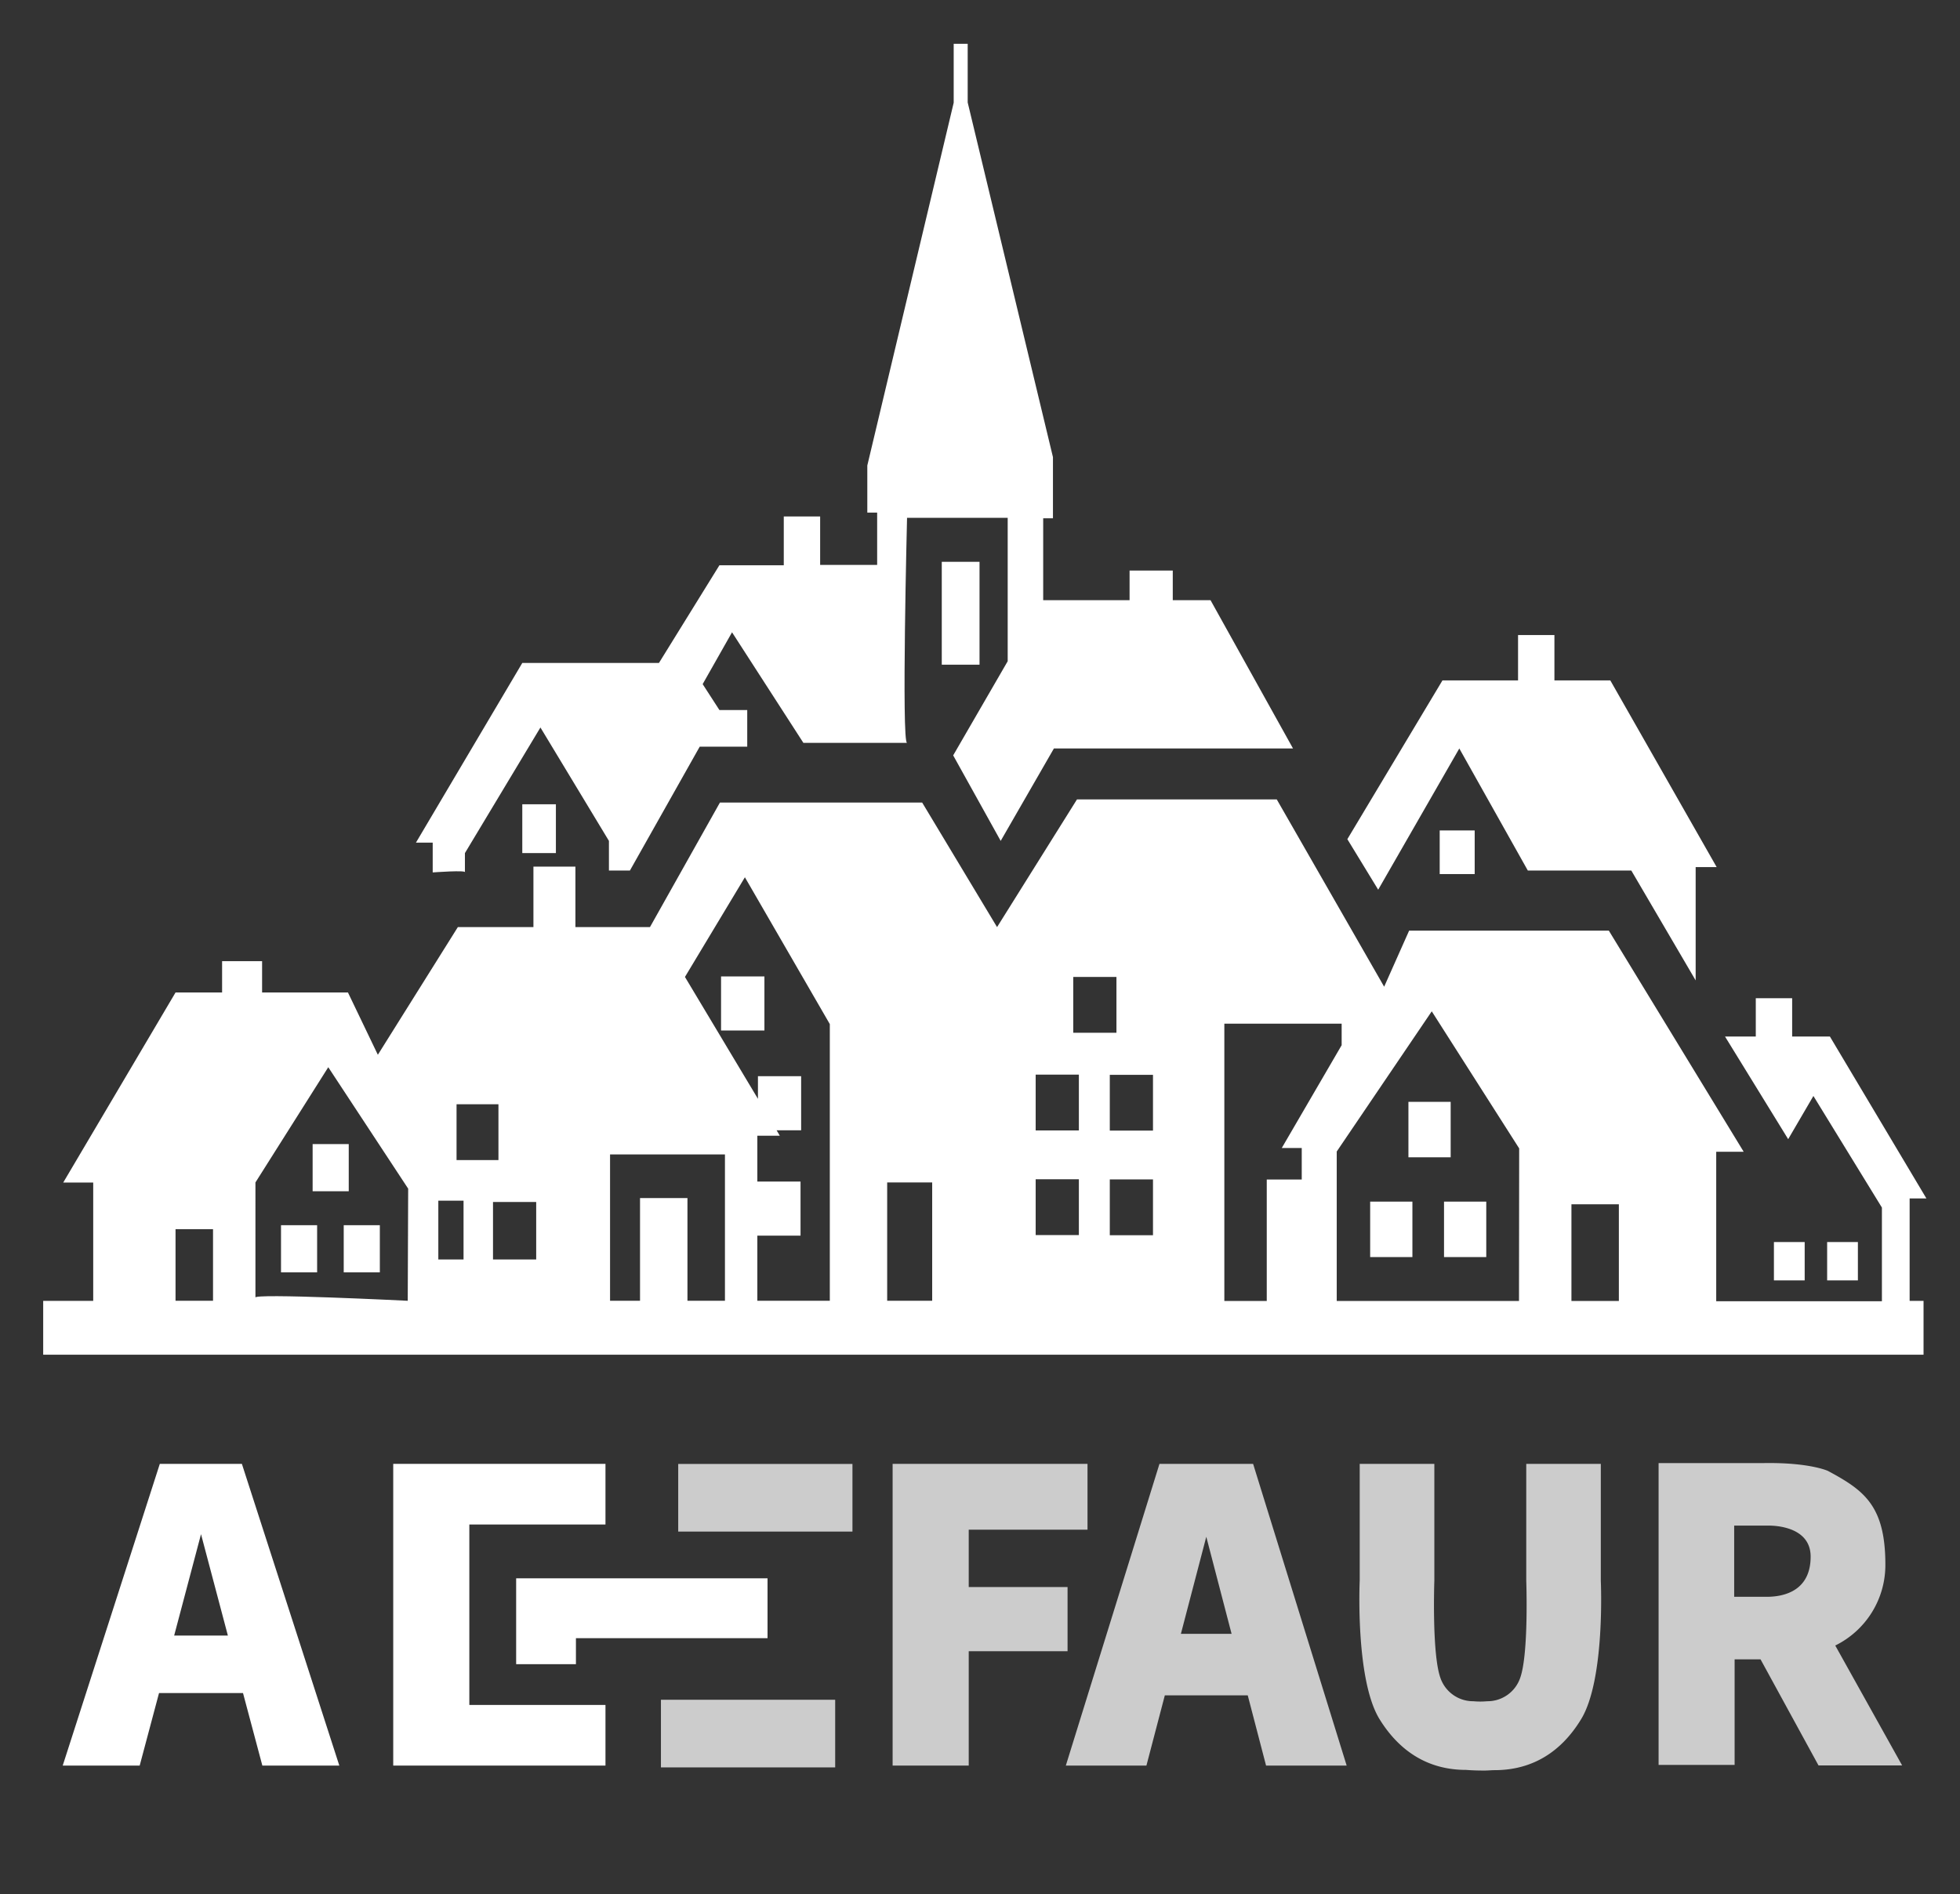 <svg id="Calque_1" data-name="Calque 1" xmlns="http://www.w3.org/2000/svg" viewBox="0 0 226.89 219.28"><rect x="0" y="0" width="226.89" height="219.28" fill="#333333" stroke="none"/><defs><style>.cls-1{fill:#fff;}.cls-2{fill:#ccc;}</style></defs><title>fPlan de travail 1</title><rect class="cls-1" x="36.19" y="132.45" width="4.18" height="5.46"/><rect class="cls-1" x="32.53" y="141.84" width="4.18" height="5.46"/><rect class="cls-1" x="39.79" y="141.84" width="4.18" height="5.46"/><rect class="cls-1" x="83.47" y="113.04" width="5.02" height="6.26"/><rect class="cls-1" x="163.04" y="127.56" width="4.89" height="6.42"/><rect class="cls-1" x="158.61" y="139.11" width="4.89" height="6.42"/><rect class="cls-1" x="167.16" y="139.11" width="4.89" height="6.42"/><rect class="cls-1" x="205.35" y="143.79" width="3.56" height="4.44"/><rect class="cls-1" x="211.51" y="143.79" width="3.56" height="4.44"/><rect class="cls-1" x="60.46" y="93.11" width="3.89" height="5.65"/><rect class="cls-1" x="166.66" y="96.14" width="4.05" height="5.05"/><path class="cls-1" d="M50.09,101s4-.3,3.73,0V98.76l8.74-14.54,7.93,13.13v3.43h2.43L81,86.44h5.5V82.2H83.28l-1.94-3,3.4-6L93,86h12c-.65,0,0-26.05,0-26.05h11.65V76.55l-6.31,10.9,5.5,9.9L122,86.65h27.68l-9.55-17.17h-4.37V66.05h-5v3.43h-10V60h1.13V52.92l-9.87-41.06V5.07h-1.62v6.82l-10,42v5.45h1.14v6.06H94.94V59.79H90.73v5.65H83.28l-7,11.31H60.46L48.15,97.55h1.94Z"/><rect class="cls-1" x="109.02" y="65.04" width="4.37" height="11.91"/><polygon class="cls-1" points="168.93 86.65 176.86 100.78 188.84 100.78 196.29 113.5 196.29 100.38 198.72 100.38 186.41 78.77 179.94 78.77 179.94 73.52 175.73 73.52 175.73 78.77 166.98 78.77 155.97 97.15 159.54 103 168.93 86.65"/><path class="cls-1" d="M221.06,138.74H223L211.83,120h-4.37v-4.44h-4.21V120h-3.56L207,131.88l2.92-5,7.93,12.92v10.84H198.67v-17.3h3.18l-15.61-25.6H163.12l-2.89,6.49L147.8,92.55H124.67l-9.25,14.78-8.67-14.42H83.34l-8.1,14.42H66.61v-7H61.75v7H53l-9.26,14.78-3.46-7.21H30.34v-3.63H25.71v3.63H20.32l-13,22h3.47v13.7H5v6.23H222.67v-6.23h-1.61ZM24.66,150.59H20.32V142.3h4.34Zm28.19-22.75H57.7v6.46H52.85ZM47.2,150.59s-18.06-.9-17.63-.36V136.89L38,123.55l9.25,14.06Zm6.46-4.78H50.74V139h2.92Zm8.41,0h-5v-6.66h5Zm21.85,4.78H79.58V138.7H74.09v11.89H70.62V133.65h13.3Zm12.14,0H87.67v-7.54h5v-6.26h-5v-5.31h2.6l-.37-.63h2.84v-6.26h-5v2.62L79.29,113.1l6.94-11.54,9.83,17Zm11.85,0H102.7v-13.7h5.21Zm16.33-37.49h5v6.46h-5Zm.65,29.88h-5v-6.46h5Zm0-12.11h-5v-6.46h5ZM133.47,143h-5v-6.46h5Zm0-12.11h-5v-6.46h5Zm17.22,5.66h-4.05v14.06h-4.91V118.51h13.58V121l-6.93,11.9h2.31Zm25.15,14.06h-21.1v-17.3l11-16.23,10.12,15.87Zm11.56,0h-5.49V139.42h5.49Z"/><path class="cls-2" d="M173,204.93c4.41,0,7.72-2.13,10-5.85,2.84-4.57,2.31-16.05,2.31-16.05V169.47h-8.63V183s.3,8.43-.7,11.24a4,4,0,0,1-3.82,2.71,8.67,8.67,0,0,1-1.6,0,4,4,0,0,1-3.82-2.71c-1-2.81-.7-11.24-.7-11.24V169.47H157.4V183s-.53,11.48,2.31,16.05c2.31,3.72,5.62,5.85,10,5.85,0,0,.82.07,1.68.07C172,205,172.58,204.93,173,204.93Z"/><path class="cls-1" d="M30.37,204.4h8.91L28,169.47H18.5L7.26,204.4h8.91L18.41,196h9.72ZM20.16,189.35l3.11-11.74,3.11,11.74Z"/><polygon class="cls-1" points="70.09 176.49 70.09 169.47 54.33 169.47 49.71 169.47 45.52 169.47 45.52 204.4 49.71 204.4 54.33 204.4 70.09 204.4 70.09 197.38 54.33 197.38 54.33 176.49 70.09 176.49"/><polygon class="cls-1" points="88.85 182.72 66.67 182.72 60.55 182.72 59.75 182.72 59.75 192.66 66.67 192.66 66.67 189.65 88.85 189.65 88.85 182.72"/><rect class="cls-2" x="78.51" y="169.48" width="20.17" height="7.83"/><rect class="cls-2" x="76.51" y="196.78" width="20.17" height="7.83"/><polygon class="cls-2" points="125.89 177.09 125.89 169.47 112.14 169.47 108.22 169.47 103.33 169.47 103.33 204.4 112.14 204.4 112.14 191.16 123.58 191.16 123.58 183.73 112.14 183.73 112.14 177.09 125.89 177.09"/><path class="cls-2" d="M146.56,204.4h9.33l-10.83-34.93H134.22L123.38,204.4h9.33l2.13-8.13h9.6Zm-9.86-15.25,2.94-11.24,2.93,11.24Z"/><path class="cls-2" d="M212.45,190.5a10.38,10.38,0,0,0,5.8-9.38c0-6.86-2.52-8.61-6.64-10.83,0,0-2.13-1-7.47-.91l-3.39,0v0H192v34.94h8.8V192.1h3l6.71,12.28h9.68Zm-7.93-5.64h-3.77v-8.24h3.85s5-.23,5,3.59S206.73,184.86,204.52,184.86Z"/></svg>